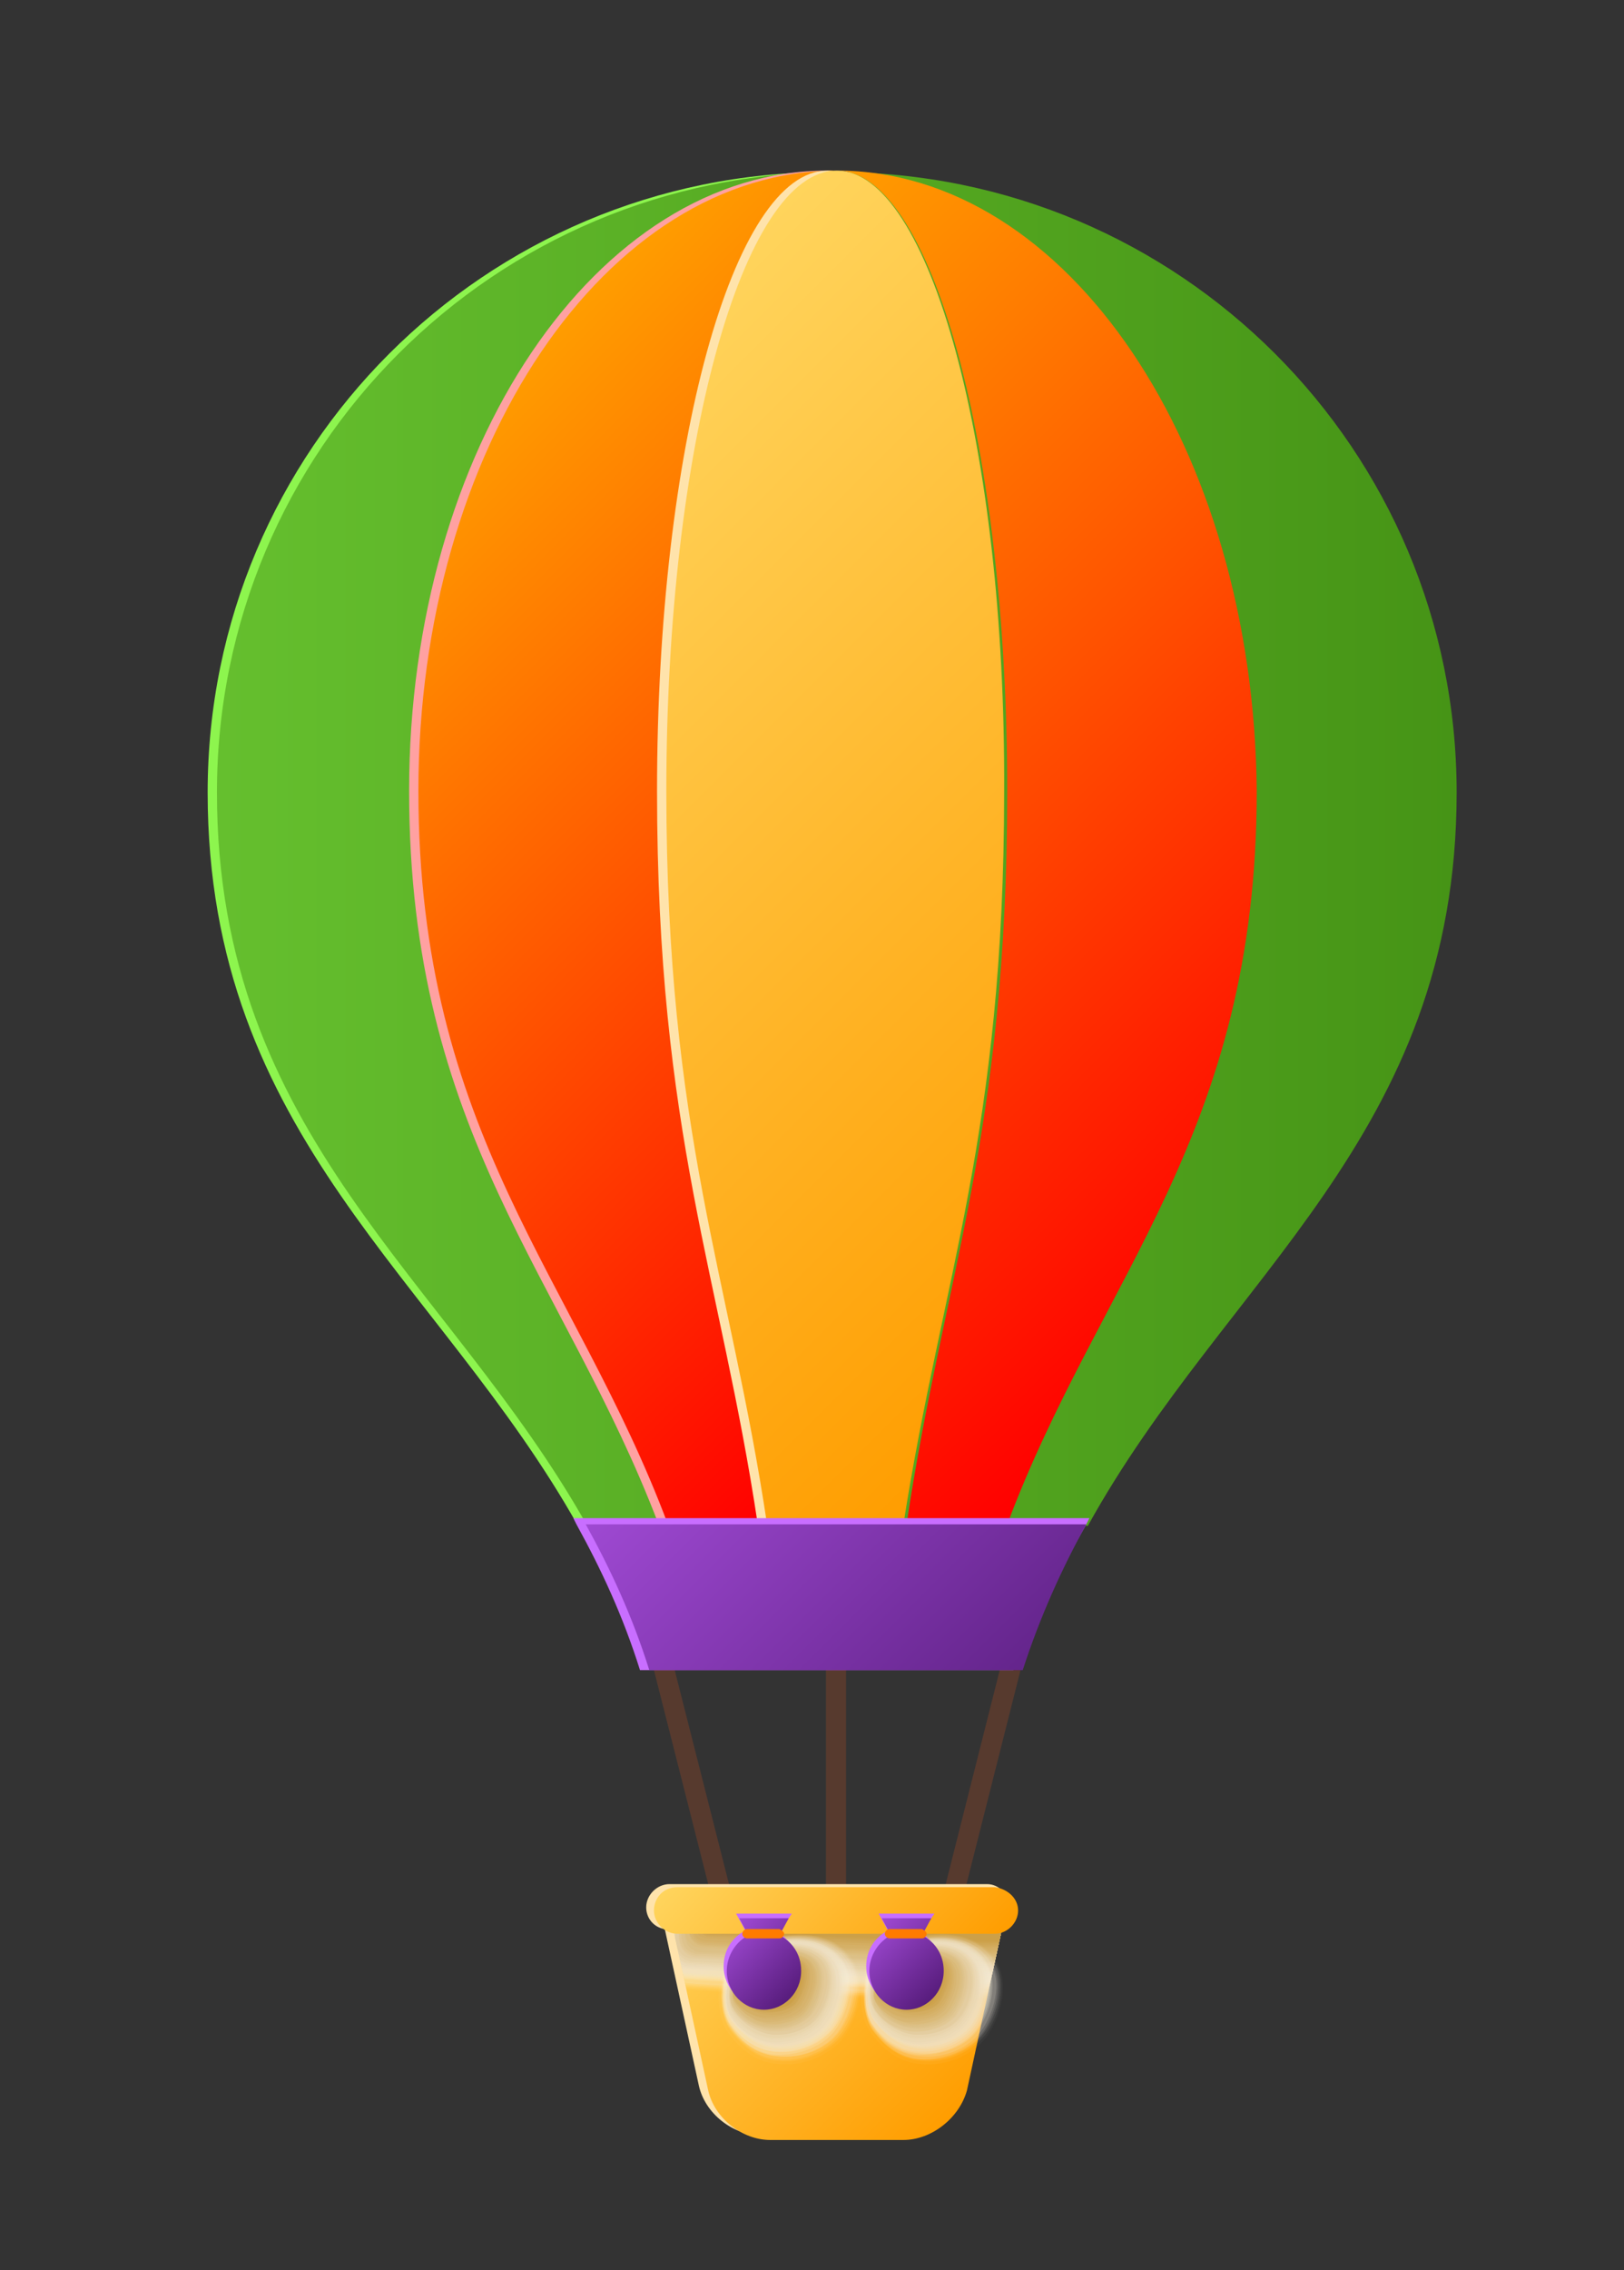 <svg xmlns="http://www.w3.org/2000/svg" xmlns:xlink="http://www.w3.org/1999/xlink" id="Ebene_1" x="0px" y="0px" viewBox="0 0 104.8 146.4" style="enable-background:new 0 0 104.8 146.4;" xml:space="preserve"><rect x="0" y="0" width="104.8" height="146.4" fill="#333333" stroke="none"/><style type="text/css">	.st0{fill:#573A2E;}	.st1{fill:#FFE3AB;}	.st2{clip-path:url(#SVGID_00000169552544867847407790000009477615250413221510_);}	.st3{opacity:0;fill:#FFFFFF;}	.st4{opacity:3.225806e-02;fill:#FDFCF9;}	.st5{opacity:6.451613e-02;fill:#FCF9F3;}	.st6{opacity:9.677419e-02;fill:#FAF6ED;}	.st7{opacity:0.129;fill:#F8F3E7;}	.st8{opacity:0.161;fill:#F7F0E1;}	.st9{opacity:0.194;fill:#F5EDDC;}	.st10{opacity:0.226;fill:#F3EAD6;}	.st11{opacity:0.258;fill:#F2E6D0;}	.st12{opacity:0.29;fill:#F0E3CA;}	.st13{opacity:0.323;fill:#EFE0C4;}	.st14{opacity:0.355;fill:#EDDDBE;}	.st15{opacity:0.387;fill:#EBDAB8;}	.st16{opacity:0.419;fill:#EAD7B2;}	.st17{opacity:0.452;fill:#E8D4AC;}	.st18{opacity:0.484;fill:#E6D1A6;}	.st19{opacity:0.516;fill:#E5CEA1;}	.st20{opacity:0.548;fill:#E3CB9B;}	.st21{opacity:0.581;fill:#E1C895;}	.st22{opacity:0.613;fill:#E0C58F;}	.st23{opacity:0.645;fill:#DEC289;}	.st24{opacity:0.677;fill:#DCBF83;}	.st25{opacity:0.71;fill:#DBBC7D;}	.st26{opacity:0.742;fill:#D9B977;}	.st27{opacity:0.774;fill:#D8B571;}	.st28{opacity:0.806;fill:#D6B26B;}	.st29{opacity:0.839;fill:#D4AF66;}	.st30{opacity:0.871;fill:#D3AC60;}	.st31{opacity:0.903;fill:#D1A95A;}	.st32{opacity:0.935;fill:#CFA654;}	.st33{opacity:0.968;fill:#CEA34E;}	.st34{fill:#CCA048;}	.st35{fill:url(#SVGID_00000155830851007700997850000000294988020232381059_);}	.st36{fill:#8DF54E;}	.st37{fill:url(#SVGID_00000100343767249482222460000006104836354604070291_);}	.st38{fill:url(#SVGID_00000170960516180536093680000007934147126632119686_);}	.st39{fill:#FFA1A1;}	.st40{fill:url(#SVGID_00000163783526939809235060000010952474417227273137_);}	.st41{display:none;}	.st42{display:inline;}	.st43{display:inline;clip-path:url(#SVGID_00000142144665070406049790000000236693658396690318_);}	.st44{opacity:3.225806e-02;fill:#FDFAF8;}	.st45{opacity:6.451613e-02;fill:#FAF4F2;}	.st46{opacity:9.677419e-02;fill:#F8EFEB;}	.st47{opacity:0.129;fill:#F6EAE4;}	.st48{opacity:0.161;fill:#F4E5DE;}	.st49{opacity:0.194;fill:#F1DFD7;}	.st50{opacity:0.226;fill:#EFDAD0;}	.st51{opacity:0.258;fill:#EDD5CA;}	.st52{opacity:0.29;fill:#EACFC3;}	.st53{opacity:0.323;fill:#E8CABC;}	.st54{opacity:0.355;fill:#E6C5B6;}	.st55{opacity:0.387;fill:#E4C0AF;}	.st56{opacity:0.419;fill:#E1BAA8;}	.st57{opacity:0.452;fill:#DFB5A2;}	.st58{opacity:0.484;fill:#DDB09B;}	.st59{opacity:0.516;fill:#DAAA94;}	.st60{opacity:0.548;fill:#D8A58D;}	.st61{opacity:0.581;fill:#D6A087;}	.st62{opacity:0.613;fill:#D39A80;}	.st63{opacity:0.645;fill:#D19579;}	.st64{opacity:0.677;fill:#CF9073;}	.st65{opacity:0.71;fill:#CD8B6C;}	.st66{opacity:0.742;fill:#CA8565;}	.st67{opacity:0.774;fill:#C8805F;}	.st68{opacity:0.806;fill:#C67B58;}	.st69{opacity:0.839;fill:#C37551;}	.st70{opacity:0.871;fill:#C1704B;}	.st71{opacity:0.903;fill:#BF6B44;}	.st72{opacity:0.935;fill:#BD663D;}	.st73{opacity:0.968;fill:#BA6037;}	.st74{fill:#B85B30;}	.st75{fill:url(#SVGID_00000036230441090205461060000008153150091570849943_);}	.st76{fill:#C86EFF;}	.st77{fill:url(#SVGID_00000124874094617819119230000007763954084706289838_);}	.st78{fill:url(#SVGID_00000152961325135704048230000004338179676216677272_);}	.st79{fill:#FF7B00;}	.st80{fill:url(#SVGID_00000158744791570805273610000014607321002075247755_);}</style><g>	<g>					<rect x="44.2" y="106.6" transform="matrix(0.969 -0.246 0.246 0.969 -27.032 14.579)" class="st0" width="1.3" height="17.6"></rect>					<rect x="54.3" y="114.8" transform="matrix(0.245 -0.97 0.97 0.245 -64.207 148.327)" class="st0" width="17.6" height="1.3"></rect>		<rect x="53.3" y="105.8" class="st0" width="1.3" height="17.8"></rect>	</g>	<path class="st1" d="M65.1,123c0-0.8-0.6-1.5-1.4-1.5H43.2c-0.8,0-1.5,0.7-1.5,1.5c0,0.7,0.5,1.3,1.2,1.4l2.2,10.1  c0.4,1.8,2.2,3.2,4,3.2h8.6c1.8,0,3.6-1.4,4-3.2l2.2-10.1C64.6,124.2,65.1,123.7,65.1,123z"></path>	<g>		<defs>			<path id="SVGID_1_" d="M58.3,138h-8.6c-1.8,0-3.6-1.4-4-3.2l-2.6-12h21.9l-2.6,12C61.9,136.6,60.1,138,58.3,138z"></path>		</defs>					<linearGradient id="SVGID_00000121998363380057264300000017762405347954788527_" gradientUnits="userSpaceOnUse" x1="45.942" y1="119.885" x2="62" y2="135.943">			<stop offset="0" style="stop-color:#FFD45C"></stop>			<stop offset="1" style="stop-color:#FF9D00"></stop>		</linearGradient>		<use xlink:href="#SVGID_1_" style="overflow:visible;fill:url(#SVGID_00000121998363380057264300000017762405347954788527_);"></use>		<clipPath id="SVGID_00000098943255511971789900000001093635856774059188_">			<use xlink:href="#SVGID_1_" style="overflow:visible;"></use>		</clipPath>		<g style="clip-path:url(#SVGID_00000098943255511971789900000001093635856774059188_);">			<path class="st3" d="M66.2,128.9c-3.7,0.6-20.9-0.2-23.2-0.5c-2.5-0.3-1.9-4.8,0-5.1c1.7-0.3,17.9-0.9,22.4-0.7    C70,122.7,68.6,128.5,66.2,128.9z"></path>			<path class="st4" d="M66.2,128.7c-3.6,0.6-20.8-0.2-23-0.5c-2.4-0.3-1.8-4.6,0-5c1.7-0.3,17.9-0.8,22.2-0.7    C69.8,122.7,68.5,128.3,66.2,128.7z"></path>			<path class="st5" d="M66.1,128.6c-3.6,0.6-20.7-0.2-22.8-0.5c-2.3-0.3-1.8-4.5,0-4.9c1.7-0.3,17.8-0.8,22.1-0.6    C69.7,122.8,68.4,128.2,66.1,128.6z"></path>			<path class="st6" d="M66.1,128.5c-3.5,0.6-20.6-0.2-22.7-0.5c-2.3-0.3-1.8-4.4,0-4.7c1.6-0.3,17.8-0.8,22-0.6    C69.5,122.8,68.3,128.1,66.1,128.5z"></path>			<path class="st7" d="M66,128.4c-3.5,0.6-20.5-0.2-22.5-0.5c-2.2-0.3-1.8-4.2,0-4.6c1.6-0.3,17.8-0.7,21.9-0.6    C69.4,122.9,68.2,128,66,128.4z"></path>			<path class="st8" d="M65.9,128.3c-3.4,0.6-20.4-0.2-22.4-0.5c-2.2-0.3-1.7-4.1,0-4.5c1.6-0.3,17.7-0.7,21.7-0.6    C69.2,122.9,68.1,127.9,65.9,128.3z"></path>			<path class="st9" d="M65.9,128.1c-3.3,0.5-20.2-0.3-22.2-0.5c-2.1-0.3-1.7-4,0-4.3c1.5-0.3,17.7-0.7,21.6-0.5    C69,122.9,68,127.8,65.9,128.1z"></path>			<path class="st10" d="M65.8,128c-3.3,0.5-20.1-0.3-22.1-0.5c-2.1-0.3-1.7-3.9,0-4.2c1.5-0.3,17.6-0.6,21.5-0.5    C68.9,123,67.9,127.7,65.8,128z"></path>			<path class="st11" d="M65.8,127.9c-3.2,0.5-20-0.3-21.9-0.5c-2-0.2-1.7-3.7,0-4.1c1.5-0.3,17.6-0.6,21.3-0.5    C68.7,123,67.8,127.6,65.8,127.9z"></path>			<path class="st12" d="M65.7,127.8c-3.2,0.5-19.9-0.3-21.7-0.5c-2-0.2-1.6-3.6-0.1-3.9c1.4-0.3,17.5-0.6,21.2-0.4    C68.6,123.1,67.7,127.5,65.7,127.8z"></path>			<path class="st13" d="M65.6,127.7c-3.1,0.5-19.8-0.3-21.6-0.5c-1.9-0.2-1.6-3.5-0.1-3.8c1.4-0.3,17.5-0.6,21.1-0.4    C68.4,123.1,67.6,127.4,65.6,127.7z"></path>			<path class="st14" d="M65.6,127.5c-3,0.4-19.7-0.3-21.4-0.5c-1.9-0.2-1.6-3.3-0.1-3.7c1.4-0.3,17.5-0.5,20.9-0.4    C68.3,123.1,67.5,127.3,65.6,127.5z"></path>			<path class="st15" d="M65.5,127.4c-3,0.4-19.6-0.3-21.3-0.5c-1.8-0.2-1.6-3.2-0.1-3.5c1.3-0.3,17.4-0.5,20.8-0.4    C68.1,123.2,67.4,127.2,65.5,127.4z"></path>			<path class="st16" d="M65.5,127.3c-2.9,0.4-19.5-0.4-21.1-0.5c-1.8-0.2-1.5-3.1-0.1-3.4c1.3-0.3,17.4-0.5,20.7-0.3    C67.9,123.2,67.2,127.1,65.5,127.3z"></path>			<path class="st17" d="M65.4,127.2c-2.9,0.4-19.4-0.4-20.9-0.5c-1.7-0.2-1.5-3-0.1-3.3c1.3-0.3,17.3-0.4,20.5-0.3    C67.8,123.2,67.1,126.9,65.4,127.2z"></path>			<path class="st18" d="M65.3,127.1c-2.8,0.4-19.3-0.4-20.8-0.5c-1.7-0.2-1.5-2.8-0.1-3.1c1.3-0.3,17.3-0.4,20.4-0.3    C67.6,123.3,67,126.8,65.3,127.1z"></path>			<path class="st19" d="M65.3,127c-2.8,0.4-19.1-0.4-20.6-0.5c-1.6-0.1-1.4-2.7-0.1-3c1.2-0.3,17.3-0.4,20.3-0.2    C67.5,123.3,66.9,126.7,65.3,127z"></path>			<path class="st20" d="M65.2,126.8c-2.7,0.4-19-0.4-20.5-0.5c-1.6-0.1-1.4-2.6-0.1-2.9c1.2-0.3,17.2-0.3,20.1-0.2    C67.3,123.4,66.8,126.6,65.2,126.8z"></path>			<path class="st21" d="M65.2,126.7c-2.6,0.3-18.9-0.4-20.3-0.5c-1.5-0.1-1.4-2.5-0.1-2.7c1.2-0.2,17.2-0.3,20-0.2    C67.2,123.4,66.7,126.5,65.2,126.7z"></path>			<path class="st22" d="M65.1,126.6c-2.6,0.3-18.8-0.4-20.2-0.5c-1.4-0.1-1.4-2.3-0.2-2.6c1.1-0.2,17.1-0.3,19.9-0.1    C67,123.4,66.6,126.4,65.1,126.6z"></path>			<path class="st23" d="M65,126.5c-2.5,0.3-18.7-0.5-20-0.5c-1.4-0.1-1.3-2.2-0.2-2.5c1.1-0.2,17.1-0.2,19.7-0.1    C66.9,123.5,66.5,126.3,65,126.5z"></path>			<path class="st24" d="M65,126.4c-2.5,0.3-18.6-0.5-19.8-0.5c-1.3-0.1-1.3-2.1-0.2-2.3c1.1-0.2,17-0.2,19.6-0.1    C66.7,123.5,66.4,126.2,65,126.4z"></path>			<path class="st25" d="M64.9,126.2c-2.4,0.3-18.5-0.5-19.7-0.6c-1.3-0.1-1.3-1.9-0.2-2.2c1-0.2,17-0.2,19.5-0.1    C66.5,123.5,66.3,126.1,64.9,126.2z"></path>			<path class="st26" d="M64.9,126.1c-2.3,0.3-18.4-0.5-19.5-0.6c-1.2-0.1-1.3-1.8-0.2-2.1c1-0.2,17-0.2,19.3,0    C66.4,123.6,66.2,126,64.9,126.1z"></path>			<path class="st27" d="M64.8,126c-2.3,0.2-18.3-0.5-19.4-0.6c-1.2-0.1-1.2-1.7-0.2-1.9c1-0.2,16.9-0.1,19.2,0    C66.2,123.6,66.1,125.9,64.8,126z"></path>			<path class="st28" d="M64.7,125.9c-2.2,0.2-18.2-0.5-19.2-0.6c-1.1,0-1.2-1.6-0.2-1.8c0.9-0.2,16.9-0.1,19.1,0    C66.1,123.7,66,125.8,64.7,125.9z"></path>			<path class="st29" d="M64.7,125.8c-2.2,0.2-18-0.5-19.1-0.6c-1.1,0-1.2-1.4-0.2-1.7c0.9-0.2,16.8-0.1,18.9,0.1    C65.9,123.7,65.9,125.7,64.7,125.8z"></path>			<path class="st30" d="M64.6,125.6c-2.1,0.2-17.9-0.5-18.9-0.6c-1,0-1.2-1.3-0.2-1.5c0.9-0.2,16.8,0,18.8,0.1    C65.8,123.7,65.8,125.5,64.6,125.6z"></path>			<path class="st31" d="M64.6,125.5c-2.1,0.2-17.8-0.6-18.7-0.6c-1,0-1.1-1.2-0.2-1.4c0.8-0.2,16.7,0,18.7,0.1    C65.6,123.8,65.7,125.4,64.6,125.5z"></path>			<path class="st32" d="M64.5,125.4c-2,0.1-17.7-0.6-18.6-0.6c-0.9,0-1.1-1.1-0.3-1.3c0.8-0.2,16.7,0,18.5,0.1    C65.4,123.8,65.6,125.3,64.5,125.4z"></path>			<path class="st33" d="M64.4,125.3c-1.9,0.1-17.6-0.6-18.4-0.6c-0.9,0-1.1-0.9-0.3-1.1c0.8-0.2,16.7,0.1,18.4,0.2    C65.3,123.8,65.5,125.2,64.4,125.3z"></path>			<path class="st34" d="M64.4,125.2c-1.9,0.1-17.5-0.6-18.3-0.6c-0.8,0-1.1-0.8-0.3-1c0.7-0.2,16.6,0.1,18.3,0.2    C65.1,123.9,65.4,125.1,64.4,125.2z"></path>		</g>	</g>			<linearGradient id="SVGID_00000132802295359494361280000011854284770814053784_" gradientUnits="userSpaceOnUse" x1="47.83" y1="117.103" x2="60.112" y2="129.386">		<stop offset="0" style="stop-color:#FFD45C"></stop>		<stop offset="1" style="stop-color:#FF9D00"></stop>	</linearGradient>	<path style="fill:url(#SVGID_00000132802295359494361280000011854284770814053784_);" d="M65.7,123.2c0,0.8-0.7,1.5-1.5,1.5H43.7  c-0.8,0-1.5-0.7-1.5-1.5c0-0.8,0.6-1.5,1.5-1.5h20.5C65,121.8,65.7,122.4,65.7,123.2z"></path>	<g>		<g>			<path class="st36" d="M93.4,51.1c0-22.1-17.9-40-40-40c-22.1,0-40,17.9-40,40c0,22.2,14.9,31.3,23.9,47.3h32.3    C78.5,82.3,93.4,73.3,93.4,51.1z"></path>		</g>		<g>							<linearGradient id="SVGID_00000074408436522171447280000004046004450874189192_" gradientUnits="userSpaceOnUse" x1="13.927" y1="54.692" x2="94.013" y2="54.692">				<stop offset="0" style="stop-color:#65BF2E"></stop>				<stop offset="1" style="stop-color:#469416"></stop>			</linearGradient>			<path style="fill:url(#SVGID_00000074408436522171447280000004046004450874189192_);" d="M94,51.1c0-22.1-17.9-40-40-40    s-40,17.9-40,40c0,22.2,14.9,31.3,23.9,47.3h32.3C79.1,82.3,94,73.3,94,51.1z"></path>		</g>		<g>			<defs>				<path id="SVGID_00000091709791557299398740000005425147718363406723_" d="M94,51.1c0-22.1-17.9-40-40-40s-40,17.9-40,40     c0,22.2,14.9,31.3,23.9,47.3h32.3C79.1,82.3,94,73.3,94,51.1z"></path>			</defs>			<clipPath id="SVGID_00000130616989716528384270000005877276748686635429_">				<use xlink:href="#SVGID_00000091709791557299398740000005425147718363406723_" style="overflow:visible;"></use>			</clipPath>		</g>					<linearGradient id="SVGID_00000153683554965086545640000004222125581353132696_" gradientUnits="userSpaceOnUse" x1="35.297" y1="29.688" x2="84.412" y2="78.803">			<stop offset="0" style="stop-color:#FF9D00"></stop>			<stop offset="1" style="stop-color:#FF0000"></stop>		</linearGradient>		<path style="fill:url(#SVGID_00000153683554965086545640000004222125581353132696_);" d="M54,11c6.1,0,11,17.9,11,40   c0,22.2-4.1,31.3-6.5,47.3h6.5c6-16,16.1-25.1,16.1-47.3C80.9,28.9,68.9,11,54,11z"></path>		<path class="st39" d="M53.4,11c-14.9,0-27,17.9-27,40c0,22.2,10,31.3,16.1,47.3H49c-2.5-16-6.5-25.1-6.5-47.3   C42.4,28.9,47.3,11,53.4,11z"></path>					<linearGradient id="SVGID_00000060730532416426112560000003104808072100741288_" gradientUnits="userSpaceOnUse" x1="25.294" y1="31.451" x2="70.883" y2="77.04">			<stop offset="0" style="stop-color:#FF9D00"></stop>			<stop offset="1" style="stop-color:#FF0000"></stop>		</linearGradient>		<path style="fill:url(#SVGID_00000060730532416426112560000003104808072100741288_);" d="M54,11c-14.9,0-27,17.9-27,40   c0,22.2,10.1,31.3,16.1,47.3h6.5c-2.5-16-6.5-25.1-6.5-47.3C43,28.9,47.9,11,54,11z"></path>		<g class="st41">			<defs>				<path id="SVGID_00000157997769334004551640000009368837704452298669_" d="M94,51.1c0-22.1-17.9-40-40-40s-40,17.9-40,40     c0,22.2,14.9,31.3,23.9,47.3h32.3C79.1,82.3,94,73.3,94,51.1z"></path>			</defs>			<clipPath id="SVGID_00000001648459069813451430000000736921737711902347_" class="st42">				<use xlink:href="#SVGID_00000157997769334004551640000009368837704452298669_" style="overflow:visible;"></use>			</clipPath>			<g style="display:inline;clip-path:url(#SVGID_00000001648459069813451430000000736921737711902347_);">				<path class="st3" d="M51.7-1c22.6-3.9,33.7,32.9,29.2,61.4c-2.6,16.3-8.3,25.9-12.5,43.2c-3.7,15.5-24.2,7.6-25.4-3.9     c-1.3-12.4-10.5-18.4-9.7-43C34.1,33.4,40.7,0.9,51.7-1z"></path>				<path class="st44" d="M51.8-0.6c22-3.9,33.1,32.6,28.7,61c-2.5,16.4-8.3,26.2-12.3,43.1c-3.6,15.2-23.7,7.6-24.9-3.8     C41.9,87.4,32.8,81.1,33.6,57C34.3,34,41.1,1.3,51.8-0.6z"></path>				<path class="st45" d="M51.9-0.2C73.3-4,84.3,32,80,60.4c-2.5,16.4-8.2,26.5-12.1,43c-3.5,14.9-23.2,7.5-24.4-3.6     c-1.3-12.3-10.3-19-9.5-42.6C34.6,34.6,41.4,1.6,51.9-0.2z"></path>				<path class="st46" d="M51.9,0.2c20.9-3.7,31.8,32,27.5,60.2c-2.5,16.5-8.1,26.7-11.9,42.9c-3.5,14.6-22.7,7.4-23.9-3.5     c-1.3-12.3-10.1-19.3-9.5-42.4C34.8,35.1,41.7,2,51.9,0.2z"></path>				<path class="st47" d="M52,0.5c20.3-3.7,31.2,31.7,27,59.8c-2.4,16.6-8,27-11.7,42.8c-3.4,14.2-22.2,7.3-23.4-3.4     c-1.3-12.2-10-19.6-9.4-42.2C35,35.7,42.1,2.3,52,0.5z"></path>				<path class="st48" d="M52.1,0.9c19.7-3.6,30.5,31.4,26.4,59.4c-2.4,16.7-7.9,27.3-11.6,42.8c-3.3,13.9-21.7,7.3-22.9-3.3     c-1.3-12.2-9.9-19.9-9.3-42C35.3,36.3,42.4,2.7,52.1,0.9z"></path>				<path class="st49" d="M52.2,1.3C71.3-2.2,82,32.4,78,60.2c-2.4,16.7-7.8,27.6-11.4,42.7c-3.2,13.6-21.2,7.2-22.4-3.1     c-1.3-12.1-9.7-20.2-9.2-41.8C35.5,36.9,42.7,3.1,52.2,1.3z"></path>				<path class="st50" d="M52.2,1.7c18.6-3.5,29.2,30.8,25.3,58.5c-2.4,16.8-7.7,27.9-11.2,42.6c-3.1,13.3-20.7,7.1-21.8-3     c-1.3-12-9.6-20.5-9.1-41.6C35.8,37.4,43.1,3.4,52.2,1.7z"></path>				<path class="st51" d="M52.3,2.1c18-3.4,28.6,30.5,24.7,58.1c-2.3,16.9-7.6,28.1-11,42.5c-3,13-20.3,7-21.3-2.9     c-1.3-12-9.5-20.9-9-41.3C36,38,43.4,3.8,52.3,2.1z"></path>				<path class="st52" d="M52.4,2.5c17.5-3.3,27.9,30.2,24.1,57.7c-2.3,16.9-7.6,28.4-10.8,42.4c-2.9,12.6-19.8,7-20.8-2.8     c-1.3-11.9-9.3-21.2-8.9-41.1C36.3,38.6,43.7,4.2,52.4,2.5z"></path>				<path class="st53" d="M52.4,2.9C69.4-0.4,79.7,32.8,76,60.1c-2.3,17-7.5,28.7-10.6,42.3c-2.9,12.3-19.3,6.9-20.3-2.6     c-1.3-11.9-9.2-21.5-8.8-40.9C36.5,39.2,44.1,4.5,52.4,2.9z"></path>				<path class="st54" d="M52.5,3.3c16.4-3.2,26.6,29.6,23,56.8c-2.3,17.1-7.4,29-10.4,42.2c-2.8,12-18.8,6.8-19.8-2.5     c-1.3-11.8-9-21.8-8.8-40.7C36.8,39.7,44.4,4.9,52.5,3.3z"></path>				<path class="st55" d="M52.6,3.6C68.4,0.5,78.6,33,75,60.1c-2.2,17.2-7.3,29.3-10.3,42.1c-2.7,11.7-18.3,6.7-19.3-2.4     c-1.3-11.8-8.9-22.1-8.7-40.5C37,40.3,44.7,5.2,52.6,3.6z"></path>				<path class="st56" d="M52.7,4c15.2-3.1,25.3,29,21.9,56c-2.2,17.2-7.2,29.5-10.1,42c-2.6,11.4-17.8,6.6-18.8-2.3     c-1.3-11.7-8.8-22.4-8.6-40.3C37.3,40.9,45.1,5.6,52.7,4z"></path>				<path class="st57" d="M52.7,4.4C67.4,1.4,77.4,33.1,74,60c-2.2,17.3-7.1,29.8-9.9,41.9c-2.5,11-17.3,6.6-18.3-2.1     c-1.3-11.6-8.7-22.7-8.5-40.1C37.5,41.4,45.4,5.9,52.7,4.4z"></path>				<path class="st58" d="M52.8,4.8c14.1-3,24,28.4,20.7,55.2c-2.2,17.4-7,30.1-9.7,41.8c-2.4,10.7-16.8,6.5-17.8-2     c-1.3-11.6-8.5-23-8.4-39.9C37.8,42,45.8,6.3,52.8,4.8z"></path>				<path class="st59" d="M52.9,5.2C66.4,2.3,76.3,33.3,73,59.9c-2.1,17.4-6.9,30.4-9.5,41.7c-2.4,10.4-16.3,6.4-17.2-1.9     c-1.3-11.5-8.4-23.3-8.3-39.7C38,42.6,46.1,6.7,52.9,5.2z"></path>				<path class="st60" d="M53,5.6c13-2.9,22.8,27.8,19.6,54.3c-2.1,17.5-6.9,30.6-9.3,41.6c-2.3,10.1-15.8,6.3-16.7-1.8     c-1.3-11.5-8.3-23.7-8.2-39.5C38.3,43.2,46.4,7,53,5.6z"></path>				<path class="st61" d="M53,6c12.4-2.8,22.1,27.5,19,53.9c-2.1,17.6-6.8,30.9-9.2,41.5c-2.2,9.8-15.3,6.3-16.2-1.6     c-1.3-11.4-8.1-24-8.1-39.3C38.5,43.7,46.8,7.4,53,6z"></path>				<path class="st62" d="M53.1,6.4c11.8-2.7,21.5,27.3,18.5,53.5c-2,17.6-6.7,31.2-9,41.4c-2.1,9.4-14.8,6.2-15.7-1.5     c-1.3-11.4-8-24.3-8.1-39.1C38.7,44.3,47.1,7.8,53.1,6.4z"></path>				<path class="st63" d="M53.2,6.7c11.3-2.7,20.8,27,17.9,53.1c-2,17.7-6.6,31.5-8.8,41.4c-2,9.1-14.3,6.1-15.2-1.4     c-1.3-11.3-7.9-24.6-8-38.9C39,44.9,47.4,8.1,53.2,6.7z"></path>				<path class="st64" d="M53.2,7.1c10.7-2.6,20.2,26.7,17.3,52.6c-2,17.8-6.5,31.8-8.6,41.3c-1.9,8.8-13.9,6-14.7-1.3     c-1.3-11.2-7.7-24.9-7.9-38.7C39.2,45.5,47.8,8.5,53.2,7.1z"></path>				<path class="st65" d="M53.3,7.5C63.4,5,72.9,33.9,70.1,59.7c-1.9,17.9-6.4,32-8.4,41.2c-1.8,8.5-13.4,6-14.2-1.1     c-1.3-11.2-7.6-25.2-7.8-38.5C39.5,46,48.1,8.8,53.3,7.5z"></path>				<path class="st66" d="M53.4,7.9C63,5.4,72.4,34,69.6,59.7c-1.9,17.9-6.3,32.3-8.2,41.1c-1.8,8.2-12.9,5.9-13.7-1     c-1.3-11.1-7.5-25.5-7.7-38.2C39.7,46.6,48.4,9.2,53.4,7.9z"></path>				<path class="st67" d="M53.5,8.3c9-2.4,18.3,25.8,15.6,51.4c-1.8,18-6.2,32.6-8,41c-1.7,7.8-12.4,5.8-13.2-0.9     c-1.3-11.1-7.4-25.8-7.6-38C40,47.2,48.8,9.6,53.5,8.3z"></path>				<path class="st68" d="M53.5,8.7c8.4-2.4,17.7,25.5,15.1,51c-1.8,18.1-6.2,32.9-7.9,40.9c-1.6,7.5-11.9,5.7-12.6-0.8     c-1.3-11-7.2-26.1-7.5-37.8C40.2,47.8,49.1,9.9,53.5,8.7z"></path>				<path class="st69" d="M53.6,9.1c7.9-2.3,17,25.2,14.5,50.5c-1.8,18.1-6.1,33.2-7.7,40.8c-1.5,7.2-11.4,5.7-12.1-0.6     c-1.3-11-7.1-26.4-7.4-37.6C40.4,48.3,49.4,10.3,53.6,9.1z"></path>				<path class="st70" d="M53.7,9.5C61,7.2,70.1,34.4,67.6,59.6c-1.8,18.2-6,33.4-7.5,40.7c-1.4,6.9-10.9,5.6-11.6-0.5     c-1.3-10.9-7-26.8-7.4-37.4C40.7,48.9,49.8,10.6,53.7,9.5z"></path>				<path class="st71" d="M53.8,9.9c6.7-2.2,15.8,24.6,13.4,49.7c-1.7,18.3-5.9,33.7-7.3,40.6c-1.3,6.6-10.4,5.5-11.1-0.4     c-1.3-10.8-6.9-27.1-7.3-37.2C40.9,49.5,50.1,11,53.8,9.9z"></path>				<path class="st72" d="M53.8,10.2C60,8.2,68.9,34.6,66.6,59.5c-1.7,18.4-5.8,34-7.1,40.5c-1.3,6.2-9.9,5.4-10.6-0.3     c-1.3-10.8-6.7-27.4-7.2-37C41.1,50.1,50.5,11.4,53.8,10.2z"></path>				<path class="st73" d="M53.9,10.6c5.6-2,14.5,24,12.2,48.9c-1.7,18.4-5.7,34.3-6.9,40.4c-1.2,5.9-9.4,5.3-10.1-0.1     C47.8,89,42.5,72.1,42,63C41.3,50.6,50.8,11.7,53.9,10.6z"></path>				<path class="st74" d="M54,11C59,9.1,67.8,34.7,65.6,59.5C64,78,60,94,58.9,99.8c-1.1,5.6-8.9,5.3-9.6,0c-1.3-10.7-6.5-28-7-36.6     C41.6,51.2,51.1,12.1,54,11z"></path>			</g>		</g>		<path class="st1" d="M53.4,11c-6.1,0-11,17.9-11,40c0,22.2,4.1,31.3,6.5,47.3h8.8c2.5-16,6.5-25.1,6.5-47.3   C64.4,28.9,59.5,11,53.4,11z"></path>					<linearGradient id="SVGID_00000152222252463474887210000005674399286702656407_" gradientUnits="userSpaceOnUse" x1="30.656" y1="32.845" x2="77.287" y2="79.476">			<stop offset="0" style="stop-color:#FFD45C"></stop>			<stop offset="1" style="stop-color:#FF9D00"></stop>		</linearGradient>		<path style="fill:url(#SVGID_00000152222252463474887210000005674399286702656407_);" d="M54,11c-6.1,0-11,17.9-11,40   c0,22.2,4.1,31.3,6.5,47.3h8.8c2.5-16,6.5-25.1,6.5-47.3C64.9,28.9,60,11,54,11z"></path>		<path class="st76" d="M65.4,107.7c1.1-3.4,3.1-6.5,4.7-9.4l0.2-0.4H37l0.2,0.4c1.6,2.9,3,5.9,4.1,9.4H65.4z"></path>					<linearGradient id="SVGID_00000036236093332928433030000009319757017241256598_" gradientUnits="userSpaceOnUse" x1="44.029" y1="91.044" x2="67.166" y2="114.181">			<stop offset="0" style="stop-color:#A04AD4"></stop>			<stop offset="1" style="stop-color:#581D7D"></stop>		</linearGradient>		<path style="fill:url(#SVGID_00000036236093332928433030000009319757017241256598_);" d="M66,107.7c1.1-3.4,2.5-6.5,4.1-9.4H37.8   c1.6,2.9,3,5.9,4.1,9.4H66z"></path>	</g>	<g>		<g>			<path class="st3" d="M55.1,126.3c1.1,1.5,0.4,3.8-0.5,5.1c-0.8,1.1-2.5,2-4.4,1.8c-1.3-0.1-2.3-0.8-3.2-2.1c-1-1.3-1-5.2,1.3-5.9    C51,124.5,53.7,124.2,55.1,126.3z"></path>			<path class="st4" d="M55,126.3c1,1.5,0.4,3.7-0.5,5c-0.8,1.1-2.5,2-4.3,1.8c-1.3-0.1-2.3-0.8-3.2-2c-1-1.3-1-5.1,1.4-5.7    C50.9,124.6,53.6,124.3,55,126.3z"></path>			<path class="st5" d="M54.9,126.3c1,1.5,0.4,3.7-0.5,4.9c-0.8,1-2.4,1.9-4.2,1.7c-1.2-0.1-2.2-0.8-3.1-2c-0.9-1.3-0.9-4.9,1.4-5.6    C50.9,124.6,53.5,124.3,54.9,126.3z"></path>			<path class="st6" d="M54.8,126.3c1,1.4,0.4,3.6-0.5,4.8c-0.7,1-2.4,1.9-4.1,1.7c-1.2-0.1-2.2-0.8-3.1-2c-0.9-1.3-0.9-4.8,1.4-5.5    C50.8,124.7,53.5,124.4,54.8,126.3z"></path>			<path class="st7" d="M54.7,126.3c1,1.4,0.3,3.6-0.5,4.7c-0.7,1-2.3,1.8-4,1.6c-1.2-0.1-2.2-0.7-3-1.9c-0.9-1.2-0.8-4.7,1.4-5.4    C50.7,124.7,53.4,124.5,54.7,126.3z"></path>			<path class="st8" d="M54.6,126.4c0.9,1.4,0.3,3.5-0.5,4.6c-0.7,1-2.3,1.8-4,1.6c-1.1-0.1-2.2-0.7-3-1.9c-0.9-1.2-0.7-4.6,1.4-5.2    C50.7,124.8,53.3,124.5,54.6,126.4z"></path>			<path class="st9" d="M54.4,126.4c0.9,1.4,0.3,3.4-0.5,4.5c-0.7,1-2.3,1.7-3.9,1.6c-1.1-0.1-2.1-0.7-2.9-1.9    c-0.8-1.2-0.7-4.5,1.4-5.1C50.6,124.8,53.2,124.6,54.4,126.4z"></path>			<path class="st10" d="M54.3,126.4c0.9,1.3,0.3,3.4-0.5,4.4c-0.7,0.9-2.2,1.7-3.8,1.5c-1.1-0.1-2.1-0.7-2.9-1.8    c-0.8-1.1-0.6-4.4,1.4-5C50.6,124.9,53.1,124.7,54.3,126.4z"></path>			<path class="st11" d="M54.2,126.4c0.9,1.3,0.3,3.3-0.5,4.4c-0.7,0.9-2.2,1.6-3.7,1.5c-1.1-0.1-2.1-0.7-2.8-1.8    c-0.8-1.1-0.6-4.2,1.4-4.9C50.5,124.9,53.1,124.7,54.2,126.4z"></path>			<path class="st12" d="M54.1,126.4c0.9,1.3,0.2,3.3-0.5,4.3c-0.7,0.9-2.1,1.6-3.6,1.4c-1-0.1-2-0.7-2.8-1.8    c-0.8-1.1-0.5-4.1,1.4-4.7C50.5,125,53,124.8,54.1,126.4z"></path>			<path class="st13" d="M54,126.4c0.8,1.3,0.2,3.2-0.5,4.2c-0.7,0.9-2.1,1.5-3.5,1.4c-1-0.1-2-0.7-2.8-1.7c-0.7-1.1-0.4-4,1.4-4.6    C50.4,125.1,52.9,124.8,54,126.4z"></path>			<path class="st14" d="M53.9,126.5c0.8,1.2,0.2,3.1-0.5,4.1c-0.7,0.9-2.1,1.5-3.5,1.3c-1-0.1-2-0.7-2.7-1.7    c-0.7-1-0.4-3.9,1.4-4.5C50.4,125.1,52.8,124.9,53.9,126.5z"></path>			<path class="st15" d="M53.8,126.5c0.8,1.2,0.2,3.1-0.5,4c-0.6,0.9-2,1.4-3.4,1.3c-0.9-0.1-2-0.6-2.7-1.7c-0.7-1-0.3-3.8,1.4-4.3    C50.3,125.2,52.7,125,53.8,126.5z"></path>			<path class="st16" d="M53.6,126.5c0.8,1.2,0.2,3-0.5,3.9c-0.6,0.8-2,1.4-3.3,1.3c-0.9-0.1-1.9-0.6-2.6-1.6    c-0.7-1-0.3-3.6,1.4-4.2C50.2,125.2,52.7,125,53.6,126.5z"></path>			<path class="st17" d="M53.5,126.5c0.8,1.2,0.1,3-0.5,3.8c-0.6,0.8-1.9,1.3-3.2,1.2c-0.9-0.1-1.9-0.6-2.6-1.6    c-0.6-1-0.2-3.5,1.4-4.1C50.2,125.3,52.6,125.1,53.5,126.5z"></path>			<path class="st18" d="M53.4,126.5c0.7,1.1,0.1,2.9-0.5,3.7c-0.6,0.8-1.9,1.3-3.1,1.2c-0.9-0.1-1.9-0.6-2.5-1.6    c-0.6-0.9-0.2-3.4,1.4-4C50.1,125.3,52.5,125.2,53.4,126.5z"></path>			<path class="st19" d="M53.3,126.5c0.7,1.1,0.1,2.9-0.5,3.6c-0.6,0.8-1.9,1.2-3,1.1c-0.8-0.1-1.8-0.6-2.5-1.5    c-0.6-0.9-0.1-3.3,1.4-3.8C50.1,125.4,52.4,125.2,53.3,126.5z"></path>			<path class="st20" d="M53.2,126.6c0.7,1.1,0.1,2.8-0.5,3.5c-0.6,0.8-1.8,1.2-2.9,1.1c-0.8-0.1-1.8-0.6-2.4-1.5    c-0.6-0.9,0-3.2,1.4-3.7C50,125.5,52.3,125.3,53.2,126.6z"></path>			<path class="st21" d="M53.1,126.6c0.7,1.1,0,2.7-0.5,3.4c-0.6,0.7-1.8,1.1-2.9,1c-0.8-0.1-1.8-0.6-2.4-1.5    c-0.6-0.8,0-3.1,1.4-3.6C50,125.5,52.3,125.3,53.1,126.6z"></path>			<path class="st22" d="M52.9,126.6c0.7,1,0,2.7-0.5,3.3c-0.6,0.7-1.7,1.1-2.8,1c-0.8-0.1-1.8-0.5-2.3-1.4    c-0.5-0.8,0.1-2.9,1.4-3.4C49.9,125.6,52.2,125.4,52.9,126.6z"></path>			<path class="st23" d="M52.8,126.6c0.6,1,0,2.6-0.5,3.3c-0.6,0.7-1.7,1-2.7,0.9c-0.7-0.1-1.7-0.5-2.3-1.4    c-0.5-0.8,0.1-2.8,1.4-3.3C49.9,125.6,52.1,125.5,52.8,126.6z"></path>			<path class="st24" d="M52.7,126.6c0.6,1,0,2.6-0.5,3.2c-0.6,0.7-1.7,1-2.6,0.9c-0.7,0-1.7-0.5-2.2-1.4c-0.5-0.8,0.2-2.7,1.4-3.2    C49.8,125.7,52,125.5,52.7,126.6z"></path>			<path class="st25" d="M52.6,126.6c0.6,0.9,0,2.5-0.5,3.1c-0.5,0.7-1.6,0.9-2.5,0.9c-0.7,0-1.7-0.5-2.2-1.3    c-0.5-0.7,0.2-2.6,1.4-3.1C49.7,125.7,51.9,125.6,52.6,126.6z"></path>			<path class="st26" d="M52.5,126.7c0.6,0.9-0.1,2.4-0.5,3c-0.5,0.6-1.6,0.9-2.4,0.8c-0.6,0-1.6-0.5-2.1-1.3    c-0.4-0.7,0.3-2.5,1.4-2.9C49.7,125.8,51.9,125.7,52.5,126.7z"></path>			<path class="st27" d="M52.4,126.7c0.6,0.9-0.1,2.4-0.5,2.9c-0.5,0.6-1.6,0.8-2.4,0.8c-0.6,0-1.6-0.5-2.1-1.3    c-0.4-0.7,0.4-2.3,1.4-2.8C49.6,125.9,51.8,125.7,52.4,126.7z"></path>			<path class="st28" d="M52.3,126.7c0.5,0.9-0.1,2.3-0.5,2.8c-0.5,0.6-1.5,0.8-2.3,0.7c-0.6,0-1.6-0.5-2.1-1.2    c-0.4-0.6,0.4-2.2,1.4-2.7C49.6,125.9,51.7,125.8,52.3,126.7z"></path>			<path class="st29" d="M52.1,126.7c0.5,0.8-0.1,2.3-0.5,2.7c-0.5,0.6-1.5,0.7-2.2,0.7c-0.6,0-1.6-0.4-2-1.2    c-0.4-0.6,0.5-2.1,1.4-2.6C49.5,126,51.6,125.9,52.1,126.7z"></path>			<path class="st30" d="M52,126.7c0.5,0.8-0.1,2.2-0.5,2.6c-0.5,0.6-1.4,0.7-2.1,0.6c-0.5,0-1.5-0.4-2-1.2c-0.3-0.6,0.5-2,1.4-2.4    C49.5,126,51.5,125.9,52,126.7z"></path>			<path class="st31" d="M51.9,126.7c0.5,0.8-0.2,2.1-0.5,2.5c-0.5,0.5-1.4,0.6-2,0.6c-0.5,0-1.5-0.4-1.9-1.2    c-0.3-0.6,0.6-1.9,1.4-2.3C49.4,126.1,51.5,126,51.9,126.7z"></path>			<path class="st32" d="M51.8,126.8c0.4,0.8-0.2,2.1-0.5,2.4c-0.5,0.5-1.4,0.6-1.9,0.5c-0.5,0-1.5-0.4-1.9-1.1    c-0.3-0.5,0.7-1.7,1.4-2.2C49.4,126.2,51.4,126,51.8,126.8z"></path>			<path class="st33" d="M51.7,126.8c0.4,0.7-0.2,2-0.5,2.3c-0.5,0.5-1.3,0.5-1.9,0.5c-0.4,0-1.5-0.4-1.8-1.1    c-0.3-0.5,0.7-1.6,1.4-2C49.3,126.2,51.3,126.1,51.7,126.8z"></path>			<path class="st34" d="M51.6,126.8c0.4,0.7-0.2,2-0.5,2.3c-0.5,0.5-1.3,0.5-1.8,0.5c-0.4,0-1.4-0.4-1.8-1.1    c-0.2-0.5,0.8-1.5,1.4-1.9C49.3,126.3,51.2,126.2,51.6,126.8z"></path>		</g>		<g>			<path class="st3" d="M64.3,126.3c1.1,1.5,0.4,3.8-0.5,5.1c-0.8,1.1-2.5,2-4.4,1.8c-1.3-0.1-2.3-0.8-3.2-2.1c-1-1.3-1-5.2,1.4-5.9    C60.2,124.5,62.9,124.2,64.3,126.3z"></path>			<path class="st4" d="M64.2,126.3c1,1.5,0.4,3.7-0.5,5c-0.8,1.1-2.5,2-4.3,1.8c-1.3-0.1-2.3-0.8-3.2-2c-1-1.3-1-5.1,1.4-5.8    C60.1,124.5,62.8,124.3,64.2,126.3z"></path>			<path class="st5" d="M64.1,126.3c1,1.5,0.4,3.7-0.5,4.9c-0.8,1-2.4,1.9-4.2,1.7c-1.2-0.1-2.2-0.8-3.1-2c-0.9-1.3-0.9-4.9,1.4-5.6    C60,124.6,62.7,124.3,64.1,126.3z"></path>			<path class="st6" d="M64,126.3c1,1.4,0.4,3.6-0.5,4.8c-0.7,1-2.4,1.9-4.1,1.7c-1.2-0.1-2.2-0.8-3.1-2c-0.9-1.3-0.9-4.8,1.4-5.5    C60,124.7,62.7,124.4,64,126.3z"></path>			<path class="st7" d="M63.9,126.4c1,1.4,0.3,3.6-0.5,4.7c-0.7,1-2.4,1.8-4.1,1.7c-1.2-0.1-2.2-0.8-3-1.9c-0.9-1.2-0.8-4.7,1.4-5.4    C59.9,124.7,62.6,124.5,63.9,126.4z"></path>			<path class="st8" d="M63.8,126.4c1,1.4,0.3,3.5-0.5,4.6c-0.7,1-2.3,1.8-4,1.6c-1.1-0.1-2.2-0.7-3-1.9c-0.9-1.2-0.7-4.6,1.4-5.3    C59.9,124.8,62.5,124.5,63.8,126.4z"></path>			<path class="st9" d="M63.6,126.4c0.9,1.4,0.3,3.4-0.5,4.5c-0.7,1-2.3,1.7-3.9,1.6c-1.1-0.1-2.1-0.7-2.9-1.9    c-0.8-1.2-0.7-4.5,1.4-5.1C59.8,124.8,62.4,124.6,63.6,126.4z"></path>			<path class="st10" d="M63.5,126.4c0.9,1.3,0.3,3.4-0.5,4.5c-0.7,0.9-2.2,1.7-3.8,1.5c-1.1-0.1-2.1-0.7-2.9-1.8    c-0.8-1.1-0.6-4.4,1.4-5C59.8,124.9,62.3,124.6,63.5,126.4z"></path>			<path class="st11" d="M63.4,126.4c0.9,1.3,0.3,3.3-0.5,4.4c-0.7,0.9-2.2,1.6-3.7,1.5c-1.1-0.1-2.1-0.7-2.9-1.8    c-0.8-1.1-0.6-4.2,1.4-4.9C59.7,124.9,62.2,124.7,63.4,126.4z"></path>			<path class="st12" d="M63.3,126.4c0.9,1.3,0.2,3.3-0.5,4.3c-0.7,0.9-2.2,1.6-3.6,1.4c-1-0.1-2-0.7-2.8-1.8    c-0.8-1.1-0.5-4.1,1.4-4.7C59.6,125,62.2,124.8,63.3,126.4z"></path>			<path class="st13" d="M63.2,126.4c0.8,1.3,0.2,3.2-0.5,4.2c-0.7,0.9-2.1,1.5-3.5,1.4c-1-0.1-2-0.7-2.8-1.7    c-0.7-1.1-0.5-4,1.4-4.6C59.6,125.1,62.1,124.8,63.2,126.4z"></path>			<path class="st14" d="M63.1,126.5c0.8,1.2,0.2,3.2-0.5,4.1c-0.7,0.9-2.1,1.5-3.5,1.3c-1-0.1-2-0.7-2.7-1.7    c-0.7-1-0.4-3.9,1.4-4.5C59.5,125.1,62,124.9,63.1,126.5z"></path>			<path class="st15" d="M62.9,126.5c0.8,1.2,0.2,3.1-0.5,4c-0.6,0.9-2,1.4-3.4,1.3c-1-0.1-2-0.6-2.7-1.7c-0.7-1-0.3-3.8,1.4-4.4    C59.5,125.2,61.9,125,62.9,126.5z"></path>			<path class="st16" d="M62.8,126.5c0.8,1.2,0.2,3-0.5,3.9c-0.6,0.8-2,1.4-3.3,1.3c-0.9-0.1-1.9-0.6-2.6-1.6    c-0.7-1-0.3-3.7,1.4-4.2C59.4,125.2,61.8,125,62.8,126.5z"></path>			<path class="st17" d="M62.7,126.5c0.8,1.2,0.1,3-0.5,3.8c-0.6,0.8-2,1.3-3.2,1.2c-0.9-0.1-1.9-0.6-2.6-1.6    c-0.6-1-0.2-3.5,1.4-4.1C59.4,125.3,61.8,125.1,62.7,126.5z"></path>			<path class="st18" d="M62.6,126.5c0.7,1.1,0.1,2.9-0.5,3.7c-0.6,0.8-1.9,1.3-3.1,1.2c-0.9-0.1-1.9-0.6-2.5-1.6    c-0.6-0.9-0.2-3.4,1.4-4C59.3,125.3,61.7,125.2,62.6,126.5z"></path>			<path class="st19" d="M62.5,126.5c0.7,1.1,0.1,2.9-0.5,3.6c-0.6,0.8-1.9,1.2-3,1.1c-0.8-0.1-1.8-0.6-2.5-1.5    c-0.6-0.9-0.1-3.3,1.4-3.8C59.3,125.4,61.6,125.2,62.5,126.5z"></path>			<path class="st20" d="M62.4,126.6c0.7,1.1,0.1,2.8-0.5,3.5c-0.6,0.8-1.8,1.2-3,1.1c-0.8-0.1-1.8-0.6-2.4-1.5    c-0.6-0.9,0-3.2,1.4-3.7C59.2,125.5,61.5,125.3,62.4,126.6z"></path>			<path class="st21" d="M62.2,126.6c0.7,1.1,0,2.7-0.5,3.4c-0.6,0.7-1.8,1.1-2.9,1c-0.8-0.1-1.8-0.6-2.4-1.5    c-0.6-0.8,0-3.1,1.4-3.6C59.1,125.5,61.4,125.3,62.2,126.6z"></path>			<path class="st22" d="M62.1,126.6c0.7,1,0,2.7-0.5,3.4c-0.6,0.7-1.8,1.1-2.8,1c-0.8-0.1-1.8-0.5-2.3-1.4    c-0.5-0.8,0.1-2.9,1.4-3.5C59.1,125.6,61.4,125.4,62.1,126.6z"></path>			<path class="st23" d="M62,126.6c0.6,1,0,2.6-0.5,3.3c-0.6,0.7-1.7,1-2.7,0.9c-0.7-0.1-1.7-0.5-2.3-1.4c-0.5-0.8,0.1-2.8,1.4-3.3    C59,125.6,61.3,125.5,62,126.6z"></path>			<path class="st24" d="M61.9,126.6c0.6,1,0,2.6-0.5,3.2c-0.6,0.7-1.7,1-2.6,0.9c-0.7,0-1.7-0.5-2.2-1.4c-0.5-0.8,0.2-2.7,1.4-3.2    C59,125.7,61.2,125.5,61.9,126.6z"></path>			<path class="st25" d="M61.8,126.6c0.6,0.9,0,2.5-0.5,3.1c-0.5,0.7-1.6,0.9-2.5,0.9c-0.7,0-1.7-0.5-2.2-1.3    c-0.5-0.7,0.2-2.6,1.4-3.1C58.9,125.7,61.1,125.6,61.8,126.6z"></path>			<path class="st26" d="M61.7,126.7c0.6,0.9-0.1,2.4-0.5,3c-0.5,0.6-1.6,0.9-2.4,0.8c-0.6,0-1.6-0.5-2.2-1.3    c-0.4-0.7,0.3-2.5,1.4-2.9C58.9,125.8,61,125.7,61.7,126.7z"></path>			<path class="st27" d="M61.5,126.7c0.6,0.9-0.1,2.4-0.5,2.9c-0.5,0.6-1.6,0.8-2.4,0.8c-0.6,0-1.6-0.5-2.1-1.3    c-0.4-0.7,0.4-2.4,1.4-2.8C58.8,125.9,61,125.7,61.5,126.7z"></path>			<path class="st28" d="M61.4,126.7c0.5,0.9-0.1,2.3-0.5,2.8c-0.5,0.6-1.5,0.8-2.3,0.7c-0.6,0-1.6-0.5-2.1-1.2    c-0.4-0.6,0.4-2.2,1.4-2.7C58.8,125.9,60.9,125.8,61.4,126.7z"></path>			<path class="st29" d="M61.3,126.7c0.5,0.8-0.1,2.3-0.5,2.7c-0.5,0.6-1.5,0.7-2.2,0.7c-0.6,0-1.6-0.4-2-1.2    c-0.4-0.6,0.5-2.1,1.4-2.6C58.7,126,60.8,125.9,61.3,126.7z"></path>			<path class="st30" d="M61.2,126.7c0.5,0.8-0.1,2.2-0.5,2.6c-0.5,0.6-1.4,0.7-2.1,0.6c-0.5,0-1.5-0.4-2-1.2    c-0.3-0.6,0.5-2,1.4-2.4C58.6,126,60.7,125.9,61.2,126.7z"></path>			<path class="st31" d="M61.1,126.7c0.5,0.8-0.2,2.1-0.5,2.5c-0.5,0.5-1.4,0.6-2,0.6c-0.5,0-1.5-0.4-1.9-1.2    c-0.3-0.6,0.6-1.9,1.4-2.3C58.6,126.1,60.6,126,61.1,126.7z"></path>			<path class="st32" d="M61,126.8c0.4,0.8-0.2,2.1-0.5,2.4c-0.5,0.5-1.4,0.6-1.9,0.5c-0.5,0-1.5-0.4-1.9-1.1    c-0.3-0.5,0.7-1.7,1.4-2.2C58.5,126.2,60.6,126,61,126.8z"></path>			<path class="st33" d="M60.9,126.8c0.4,0.7-0.2,2-0.5,2.3c-0.5,0.5-1.3,0.5-1.9,0.5c-0.4,0-1.5-0.4-1.8-1.1    c-0.3-0.5,0.7-1.6,1.4-2C58.5,126.2,60.5,126.1,60.9,126.8z"></path>			<path class="st34" d="M60.7,126.8c0.4,0.7-0.2,2-0.5,2.3c-0.5,0.5-1.3,0.5-1.8,0.5c-0.4,0-1.4-0.4-1.8-1.1    c-0.2-0.5,0.8-1.5,1.4-1.9C58.4,126.3,60.4,126.2,60.7,126.8z"></path>		</g>		<g>			<path class="st76" d="M50,124.5l0.9-0.8l0.2-0.3h-3.6l0.6,1.1c-0.8,0.4-1.4,1.2-1.4,2.3c0,1.4,1.1,2.5,2.4,2.5    c1.3,0,2.4-1.1,2.4-2.5C51.4,125.7,50.8,124.9,50,124.5z"></path>							<linearGradient id="SVGID_00000034072501641002961860000016874923326034101941_" gradientUnits="userSpaceOnUse" x1="47.196" y1="124.155" x2="51.409" y2="128.368">				<stop offset="0" style="stop-color:#A04AD4"></stop>				<stop offset="1" style="stop-color:#581D7D"></stop>			</linearGradient>			<path style="fill:url(#SVGID_00000034072501641002961860000016874923326034101941_);" d="M50.3,124.8l0.6-1.1h-3.2l0.6,1.1    c-0.8,0.4-1.4,1.3-1.4,2.3c0,1.4,1.1,2.5,2.4,2.5s2.4-1.1,2.4-2.5C51.7,126,51.1,125.2,50.3,124.8z"></path>			<path class="st79" d="M50.6,124.7c0,0.1-0.1,0.3-0.3,0.3h-2.1c-0.1,0-0.3-0.1-0.3-0.3l0,0c0-0.1,0.1-0.3,0.3-0.3h2.1    C50.5,124.5,50.6,124.6,50.6,124.7L50.6,124.7z"></path>		</g>		<g>			<path class="st76" d="M59.2,124.5l0.9-0.8l0.2-0.3l-3.6,0l0.6,1.1c-0.8,0.4-1.4,1.2-1.4,2.3c0,1.4,1.1,2.5,2.4,2.5    s2.4-1.1,2.4-2.5C60.6,125.7,60,124.9,59.2,124.5z"></path>							<linearGradient id="SVGID_00000005250206919075109940000007179052902591914683_" gradientUnits="userSpaceOnUse" x1="56.374" y1="124.155" x2="60.587" y2="128.368">				<stop offset="0" style="stop-color:#A04AD4"></stop>				<stop offset="1" style="stop-color:#581D7D"></stop>			</linearGradient>			<path style="fill:url(#SVGID_00000005250206919075109940000007179052902591914683_);" d="M59.5,124.8l0.6-1.1h-3.2l0.6,1.1    c-0.8,0.4-1.4,1.3-1.4,2.3c0,1.4,1.1,2.5,2.4,2.5s2.4-1.1,2.4-2.5C60.9,126,60.3,125.2,59.5,124.8z"></path>			<path class="st79" d="M59.8,124.7c0,0.1-0.1,0.3-0.3,0.3h-2.1c-0.1,0-0.3-0.1-0.3-0.3l0,0c0-0.1,0.1-0.3,0.3-0.3h2.1    C59.7,124.5,59.8,124.6,59.8,124.7L59.8,124.7z"></path>		</g>	</g></g></svg>